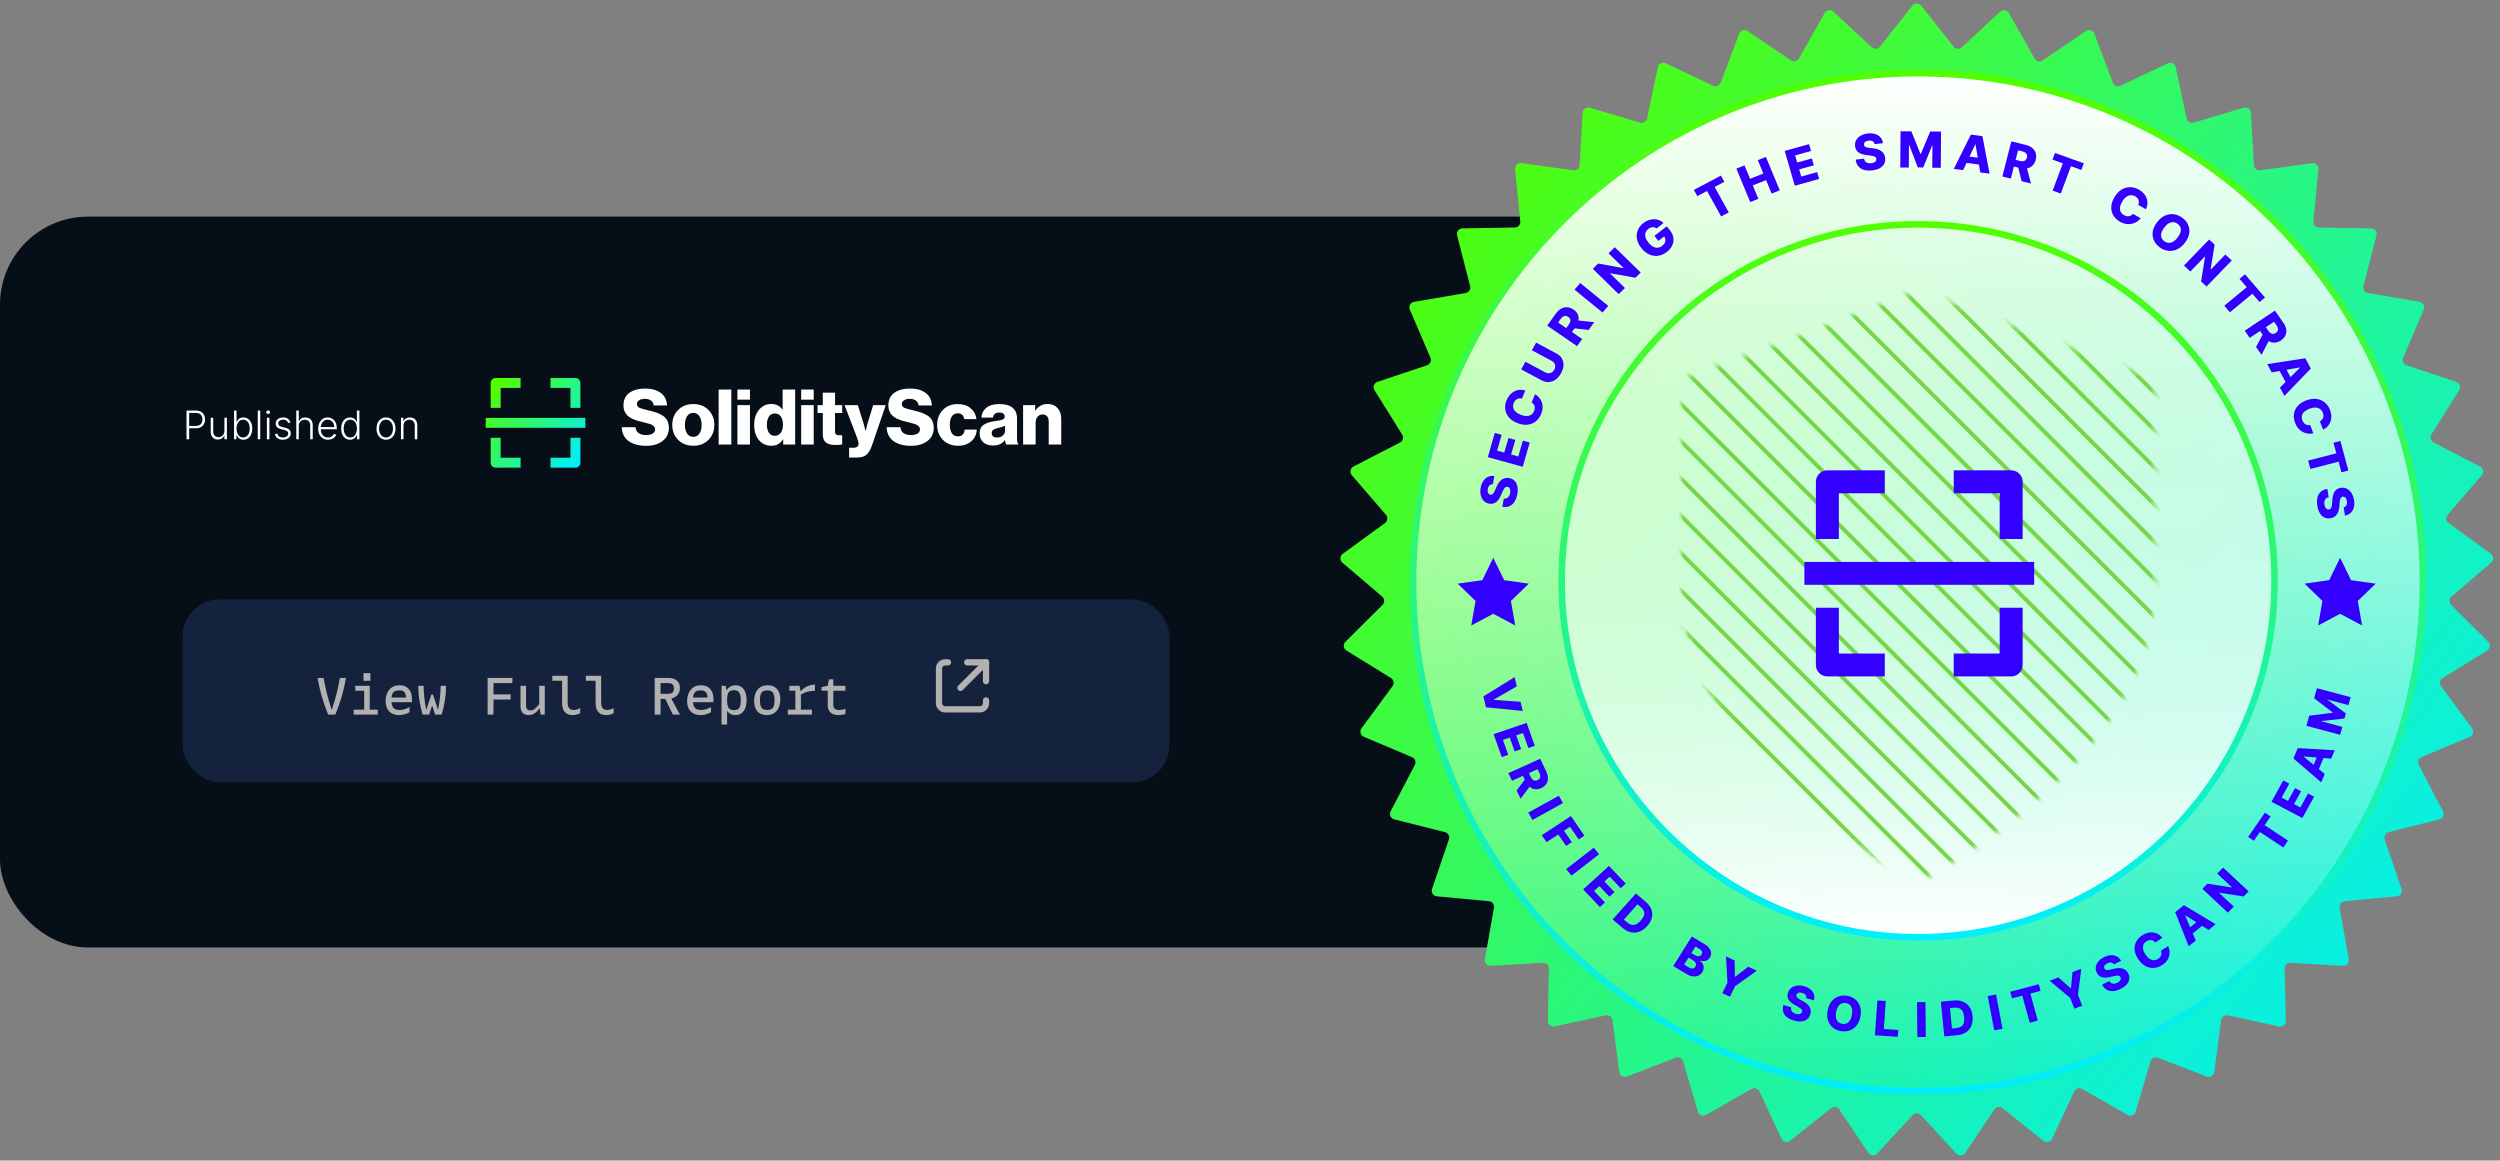 <svg width="461" height="214" viewBox="0 0 461 214" fill="none" xmlns="http://www.w3.org/2000/svg">
<rect x="0" y="0" width="461" height="214" fill="#808080" stroke="none"/>
<rect y="39.945" width="411.042" height="134.768" rx="16.227" fill="#060E18"/>
<rect x="33.692" y="110.539" width="181.937" height="33.692" rx="6.738" fill="#15223D"/>
<path d="M62.674 125.01H63.794C63.421 127.269 62.767 129.523 61.834 131.77H60.52C59.593 129.561 58.94 127.308 58.56 125.01H59.68C59.989 126.896 60.488 128.869 61.177 130.929C61.866 128.869 62.365 126.896 62.674 125.01ZM68.3 124.131V125.541H67.026V124.131H68.3ZM68.175 130.862H69.662V131.77H65.22V130.862H67.151V127.366H65.51V126.458H68.175V130.862ZM75.974 128.979C75.974 129.204 75.971 129.375 75.965 129.491H72.198C72.243 130.006 72.382 130.373 72.614 130.591C72.852 130.81 73.203 130.92 73.666 130.92C74.31 130.92 74.925 130.736 75.511 130.369V131.335C74.918 131.689 74.271 131.866 73.57 131.866C72.816 131.866 72.218 131.641 71.773 131.19C71.329 130.739 71.107 130.105 71.107 129.288C71.107 128.419 71.336 127.714 71.793 127.173C72.25 126.632 72.877 126.362 73.676 126.362C74.41 126.362 74.976 126.59 75.375 127.047C75.775 127.504 75.974 128.148 75.974 128.979ZM73.608 127.308C73.151 127.308 72.813 127.408 72.594 127.607C72.375 127.801 72.243 128.139 72.198 128.621H74.883C74.844 128.132 74.728 127.791 74.535 127.598C74.349 127.405 74.04 127.308 73.608 127.308ZM81.253 126.458H82.248C82.248 128.209 81.981 129.98 81.446 131.77H80.249L79.689 130.099L79.129 131.77H77.931C77.397 129.98 77.13 128.209 77.13 126.458H78.124C78.124 127.83 78.282 129.317 78.597 130.92L79.544 128.071H79.834L80.78 130.92C81.095 129.317 81.253 127.83 81.253 126.458ZM94.486 125.956H91V128.042H94.167V128.988H91V131.77H89.918V125.01H94.486V125.956ZM99.436 126.458H100.46V131.77H99.687L99.504 130.553C98.957 131.428 98.281 131.866 97.476 131.866C97.013 131.866 96.645 131.728 96.375 131.451C96.111 131.174 95.979 130.762 95.979 130.215V126.458H97.003V130.089C97.003 130.694 97.276 130.997 97.824 130.997C98.081 130.997 98.326 130.913 98.558 130.746C98.789 130.572 99.082 130.273 99.436 129.848V126.458ZM105.778 130.92C106.196 130.92 106.598 130.801 106.985 130.562V131.509C106.528 131.747 106.061 131.866 105.584 131.866C104.973 131.866 104.496 131.679 104.155 131.306C103.82 130.933 103.653 130.382 103.653 129.655V125.531H101.847V124.623H104.677V129.577C104.677 130.472 105.044 130.92 105.778 130.92ZM111.954 130.92C112.373 130.92 112.775 130.801 113.162 130.562V131.509C112.705 131.747 112.238 131.866 111.761 131.866C111.15 131.866 110.673 131.679 110.332 131.306C109.997 130.933 109.83 130.382 109.83 129.655V125.531H108.024V124.623H110.854V129.577C110.854 130.472 111.221 130.92 111.954 130.92ZM125.371 126.825C125.371 127.347 125.232 127.778 124.955 128.119C124.685 128.46 124.296 128.689 123.787 128.805L125.371 131.77H124.077L122.676 128.882H121.807V131.77H120.726V125.01H123.217C123.893 125.01 124.421 125.171 124.801 125.493C125.181 125.808 125.371 126.252 125.371 126.825ZM121.807 125.956V127.936H123.101C123.526 127.936 123.826 127.862 123.999 127.714C124.173 127.566 124.26 127.311 124.26 126.951C124.26 126.59 124.173 126.336 123.999 126.188C123.826 126.033 123.526 125.956 123.101 125.956H121.807ZM131.567 128.979C131.567 129.204 131.564 129.375 131.557 129.491H127.791C127.836 130.006 127.975 130.373 128.206 130.591C128.445 130.81 128.796 130.92 129.259 130.92C129.903 130.92 130.518 130.736 131.103 130.369V131.335C130.511 131.689 129.864 131.866 129.162 131.866C128.409 131.866 127.811 131.641 127.366 131.19C126.922 130.739 126.7 130.105 126.7 129.288C126.7 128.419 126.929 127.714 127.386 127.173C127.843 126.632 128.47 126.362 129.269 126.362C130.003 126.362 130.569 126.59 130.968 127.047C131.367 127.504 131.567 128.148 131.567 128.979ZM129.201 127.308C128.744 127.308 128.406 127.408 128.187 127.607C127.968 127.801 127.836 128.139 127.791 128.621H130.476C130.437 128.132 130.321 127.791 130.128 127.598C129.941 127.405 129.632 127.308 129.201 127.308ZM135.629 126.362C136.273 126.362 136.775 126.6 137.136 127.076C137.496 127.553 137.676 128.216 137.676 129.066C137.676 129.941 137.496 130.627 137.136 131.123C136.775 131.618 136.273 131.866 135.629 131.866C134.953 131.866 134.435 131.602 134.074 131.074V133.604H133.051V126.458H133.823L133.987 127.327C134.342 126.684 134.889 126.362 135.629 126.362ZM134.354 130.533C134.548 130.817 134.876 130.958 135.339 130.958C135.803 130.958 136.128 130.823 136.315 130.553C136.508 130.282 136.604 129.819 136.604 129.162C136.604 128.473 136.508 127.987 136.315 127.704C136.128 127.414 135.803 127.269 135.339 127.269C134.876 127.269 134.548 127.405 134.354 127.675C134.168 127.945 134.074 128.409 134.074 129.066C134.074 129.754 134.168 130.244 134.354 130.533ZM141.381 131.866C140.647 131.866 140.078 131.641 139.672 131.19C139.266 130.733 139.064 130.096 139.064 129.278C139.064 128.364 139.286 127.649 139.73 127.134C140.174 126.619 140.789 126.362 141.574 126.362C142.308 126.362 142.878 126.59 143.284 127.047C143.689 127.498 143.892 128.132 143.892 128.95C143.892 129.864 143.67 130.579 143.226 131.094C142.781 131.609 142.167 131.866 141.381 131.866ZM140.435 130.524C140.634 130.788 140.982 130.92 141.478 130.92C141.974 130.92 142.321 130.788 142.521 130.524C142.72 130.26 142.82 129.79 142.82 129.114C142.82 128.438 142.72 127.968 142.521 127.704C142.321 127.44 141.974 127.308 141.478 127.308C140.982 127.308 140.634 127.44 140.435 127.704C140.235 127.968 140.136 128.438 140.136 129.114C140.136 129.79 140.235 130.26 140.435 130.524ZM150.272 127.385C149.235 127.385 148.373 127.617 147.684 128.081V130.862H149.712V131.77H145.27V130.862H146.66V127.366H145.559V126.458H147.433L147.626 127.511C147.935 127.118 148.331 126.809 148.814 126.584C149.303 126.358 149.789 126.246 150.272 126.246V127.385ZM155.898 127.366H153.658V129.964C153.658 130.279 153.742 130.517 153.909 130.678C154.076 130.839 154.356 130.92 154.749 130.92C155.148 130.92 155.531 130.846 155.898 130.698V131.663C155.48 131.799 155.061 131.866 154.643 131.866C153.986 131.866 153.487 131.702 153.146 131.374C152.805 131.045 152.634 130.62 152.634 130.099V127.366H151.485V126.709L152.634 126.458L152.856 125.27H153.658V126.458H155.898V127.366Z" fill="#B1B1B1"/>
<path d="M181.825 129.152V129.648C181.825 129.955 181.703 130.249 181.487 130.466C181.27 130.683 180.975 130.805 180.669 130.805H174.306C173.999 130.805 173.705 130.683 173.488 130.466C173.271 130.249 173.149 129.955 173.149 129.648V123.286C173.149 122.979 173.271 122.685 173.488 122.468C173.705 122.251 173.999 122.129 174.306 122.129H174.802" stroke="#B1B1B1" stroke-width="1.157" stroke-linecap="round" stroke-linejoin="round"/>
<path d="M178.355 122.129H181.825V125.599" stroke="#B1B1B1" stroke-width="1.157" stroke-linecap="round" stroke-linejoin="round"/>
<path d="M177.11 126.845L181.825 122.129" stroke="#B1B1B1" stroke-width="1.157" stroke-linecap="round" stroke-linejoin="round"/>
<path d="M34.396 81.004V75.704H36.107C36.483 75.704 36.797 75.776 37.049 75.921C37.302 76.064 37.493 76.26 37.62 76.506C37.75 76.753 37.815 77.031 37.815 77.34C37.815 77.648 37.751 77.927 37.623 78.175C37.495 78.422 37.306 78.618 37.054 78.763C36.802 78.906 36.489 78.978 36.114 78.978H34.769V78.543H36.102C36.379 78.543 36.609 78.491 36.792 78.388C36.975 78.282 37.112 78.139 37.201 77.958C37.293 77.777 37.339 77.571 37.339 77.34C37.339 77.108 37.293 76.902 37.201 76.721C37.112 76.54 36.974 76.397 36.79 76.294C36.607 76.191 36.375 76.139 36.094 76.139H34.88V81.004H34.396ZM41.381 79.485V77.029H41.841V81.004H41.381V80.344H41.344C41.251 80.548 41.104 80.718 40.902 80.854C40.7 80.988 40.453 81.056 40.162 81.056C39.908 81.056 39.683 81.001 39.486 80.89C39.29 80.778 39.135 80.614 39.023 80.398C38.911 80.183 38.855 79.918 38.855 79.604V77.029H39.316V79.575C39.316 79.886 39.407 80.136 39.59 80.326C39.773 80.514 40.007 80.608 40.294 80.608C40.473 80.608 40.646 80.565 40.811 80.479C40.977 80.392 41.113 80.266 41.22 80.101C41.327 79.933 41.381 79.728 41.381 79.485ZM43.157 81.004V75.704H43.62V77.787H43.661C43.713 77.668 43.787 77.546 43.884 77.42C43.982 77.294 44.111 77.189 44.269 77.104C44.43 77.018 44.632 76.975 44.875 76.975C45.201 76.975 45.487 77.061 45.734 77.233C45.981 77.404 46.173 77.644 46.311 77.953C46.449 78.26 46.518 78.618 46.518 79.027C46.518 79.437 46.449 79.797 46.311 80.106C46.175 80.415 45.983 80.655 45.737 80.828C45.492 81.001 45.207 81.087 44.883 81.087C44.641 81.087 44.439 81.044 44.277 80.957C44.117 80.871 43.987 80.765 43.889 80.639C43.791 80.511 43.715 80.387 43.661 80.266H43.604V81.004H43.157ZM43.612 79.019C43.612 79.34 43.66 79.625 43.755 79.873C43.851 80.12 43.989 80.314 44.169 80.455C44.35 80.595 44.569 80.665 44.826 80.665C45.09 80.665 45.313 80.592 45.496 80.448C45.679 80.301 45.818 80.103 45.913 79.855C46.008 79.606 46.055 79.328 46.055 79.019C46.055 78.714 46.008 78.439 45.913 78.194C45.82 77.948 45.682 77.754 45.499 77.611C45.316 77.466 45.092 77.394 44.826 77.394C44.567 77.394 44.347 77.464 44.166 77.603C43.986 77.742 43.849 77.933 43.755 78.178C43.66 78.421 43.612 78.702 43.612 79.019ZM47.991 75.704V81.004H47.53V75.704H47.991ZM49.215 81.004V77.029H49.678V81.004H49.215ZM49.45 76.346C49.355 76.346 49.274 76.314 49.207 76.25C49.14 76.184 49.106 76.106 49.106 76.014C49.106 75.923 49.14 75.845 49.207 75.782C49.274 75.716 49.355 75.683 49.45 75.683C49.545 75.683 49.626 75.716 49.694 75.782C49.761 75.845 49.795 75.923 49.795 76.014C49.795 76.106 49.761 76.184 49.694 76.25C49.626 76.314 49.545 76.346 49.45 76.346ZM53.567 77.901L53.145 78.02C53.104 77.901 53.045 77.793 52.969 77.697C52.893 77.6 52.794 77.523 52.672 77.466C52.551 77.409 52.401 77.381 52.221 77.381C51.952 77.381 51.731 77.445 51.559 77.572C51.386 77.7 51.3 77.865 51.3 78.067C51.3 78.237 51.359 78.376 51.476 78.483C51.595 78.589 51.778 78.672 52.025 78.734L52.625 78.882C52.958 78.963 53.207 79.091 53.373 79.267C53.54 79.443 53.624 79.664 53.624 79.93C53.624 80.154 53.562 80.353 53.438 80.528C53.313 80.702 53.14 80.839 52.917 80.939C52.697 81.037 52.441 81.087 52.149 81.087C51.761 81.087 51.441 81 51.189 80.825C50.937 80.649 50.776 80.396 50.705 80.064L51.147 79.956C51.204 80.192 51.316 80.371 51.481 80.492C51.649 80.612 51.868 80.673 52.141 80.673C52.447 80.673 52.691 80.605 52.873 80.468C53.056 80.33 53.148 80.158 53.148 79.951C53.148 79.79 53.094 79.656 52.987 79.547C52.88 79.436 52.718 79.355 52.501 79.304L51.851 79.148C51.506 79.066 51.251 78.934 51.085 78.755C50.92 78.576 50.837 78.353 50.837 78.087C50.837 77.868 50.896 77.676 51.015 77.51C51.134 77.343 51.298 77.212 51.507 77.117C51.716 77.022 51.954 76.975 52.221 76.975C52.585 76.975 52.876 77.057 53.093 77.223C53.313 77.387 53.47 77.613 53.567 77.901ZM55.093 78.519V81.004H54.633V75.704H55.093V77.653H55.135C55.228 77.447 55.372 77.283 55.567 77.161C55.764 77.038 56.012 76.977 56.312 76.977C56.581 76.977 56.818 77.032 57.021 77.143C57.225 77.253 57.383 77.416 57.497 77.632C57.611 77.848 57.668 78.113 57.668 78.429V81.004H57.205V78.457C57.205 78.13 57.114 77.872 56.931 77.684C56.749 77.494 56.505 77.399 56.196 77.399C55.983 77.399 55.795 77.444 55.629 77.534C55.463 77.623 55.332 77.753 55.236 77.922C55.141 78.089 55.093 78.288 55.093 78.519ZM60.488 81.087C60.117 81.087 59.797 81.001 59.526 80.828C59.255 80.654 59.045 80.413 58.897 80.106C58.75 79.797 58.677 79.442 58.677 79.04C58.677 78.639 58.75 78.284 58.897 77.974C59.045 77.661 59.25 77.417 59.51 77.241C59.772 77.063 60.075 76.975 60.419 76.975C60.634 76.975 60.842 77.014 61.042 77.094C61.242 77.171 61.422 77.291 61.58 77.453C61.741 77.614 61.868 77.817 61.961 78.061C62.054 78.305 62.101 78.593 62.101 78.926V79.154H58.995V78.747H61.63C61.63 78.492 61.578 78.263 61.474 78.059C61.373 77.854 61.23 77.691 61.047 77.572C60.866 77.453 60.657 77.394 60.419 77.394C60.167 77.394 59.945 77.461 59.753 77.596C59.562 77.73 59.412 77.908 59.303 78.129C59.196 78.35 59.142 78.591 59.14 78.853V79.097C59.14 79.412 59.194 79.688 59.303 79.925C59.413 80.159 59.57 80.341 59.772 80.471C59.973 80.6 60.212 80.665 60.488 80.665C60.676 80.665 60.841 80.636 60.983 80.577C61.126 80.518 61.246 80.44 61.342 80.341C61.441 80.241 61.515 80.132 61.565 80.013L62.002 80.155C61.942 80.322 61.843 80.477 61.705 80.618C61.568 80.76 61.398 80.874 61.192 80.96C60.989 81.044 60.754 81.087 60.488 81.087ZM64.547 81.087C64.221 81.087 63.935 81.001 63.69 80.828C63.445 80.655 63.254 80.415 63.116 80.106C62.979 79.797 62.911 79.437 62.911 79.027C62.911 78.618 62.979 78.26 63.116 77.953C63.254 77.644 63.446 77.404 63.693 77.233C63.94 77.061 64.227 76.975 64.555 76.975C64.796 76.975 64.997 77.018 65.157 77.104C65.318 77.189 65.447 77.294 65.543 77.42C65.64 77.546 65.715 77.668 65.768 77.787H65.81V75.704H66.273V81.004H65.823V80.266H65.768C65.715 80.387 65.639 80.511 65.54 80.639C65.442 80.765 65.312 80.871 65.15 80.957C64.989 81.044 64.788 81.087 64.547 81.087ZM64.601 80.665C64.858 80.665 65.077 80.595 65.258 80.455C65.44 80.314 65.578 80.12 65.672 79.873C65.769 79.625 65.817 79.34 65.817 79.019C65.817 78.702 65.77 78.421 65.675 78.178C65.58 77.933 65.442 77.742 65.261 77.603C65.08 77.464 64.86 77.394 64.601 77.394C64.335 77.394 64.111 77.466 63.928 77.611C63.747 77.754 63.609 77.948 63.514 78.194C63.421 78.439 63.374 78.714 63.374 79.019C63.374 79.328 63.422 79.606 63.517 79.855C63.612 80.103 63.75 80.301 63.931 80.448C64.114 80.592 64.337 80.665 64.601 80.665ZM71.18 81.087C70.836 81.087 70.532 81 70.269 80.825C70.006 80.651 69.801 80.41 69.653 80.103C69.504 79.794 69.43 79.438 69.43 79.034C69.43 78.627 69.504 78.269 69.653 77.961C69.801 77.65 70.006 77.409 70.269 77.236C70.532 77.062 70.836 76.975 71.18 76.975C71.523 76.975 71.826 77.062 72.088 77.236C72.35 77.41 72.555 77.652 72.704 77.961C72.854 78.269 72.929 78.627 72.929 79.034C72.929 79.438 72.855 79.794 72.706 80.103C72.558 80.41 72.352 80.651 72.088 80.825C71.826 81 71.523 81.087 71.18 81.087ZM71.18 80.665C71.456 80.665 71.689 80.591 71.881 80.442C72.072 80.294 72.217 80.096 72.316 79.85C72.416 79.603 72.466 79.331 72.466 79.034C72.466 78.738 72.416 78.465 72.316 78.217C72.217 77.968 72.072 77.769 71.881 77.619C71.689 77.469 71.456 77.394 71.18 77.394C70.905 77.394 70.671 77.469 70.478 77.619C70.287 77.769 70.141 77.968 70.041 78.217C69.942 78.465 69.893 78.738 69.893 79.034C69.893 79.331 69.942 79.603 70.041 79.85C70.141 80.096 70.287 80.294 70.478 80.442C70.67 80.591 70.903 80.665 71.18 80.665ZM74.401 78.519V81.004H73.94V77.029H74.388V77.653H74.429C74.522 77.449 74.667 77.286 74.864 77.163C75.062 77.039 75.307 76.977 75.599 76.977C75.866 76.977 76.101 77.033 76.303 77.145C76.506 77.256 76.664 77.419 76.776 77.635C76.89 77.85 76.947 78.115 76.947 78.429V81.004H76.487V78.457C76.487 78.131 76.395 77.873 76.212 77.684C76.031 77.494 75.788 77.399 75.483 77.399C75.274 77.399 75.088 77.444 74.926 77.534C74.764 77.623 74.635 77.753 74.54 77.922C74.447 78.089 74.401 78.288 74.401 78.519Z" fill="white"/>
<path d="M90.482 70.618V75.214H92.32V71.537H95.997V69.699H91.401C91.157 69.699 90.924 69.796 90.751 69.968C90.579 70.141 90.482 70.375 90.482 70.618V70.618ZM107.026 75.214V70.618C107.026 70.375 106.93 70.141 106.757 69.968C106.585 69.796 106.351 69.699 106.107 69.699H101.512V71.537H105.188V75.214H107.026ZM105.188 84.406H101.512V86.244H106.107C106.351 86.244 106.585 86.147 106.757 85.975C106.93 85.802 107.026 85.568 107.026 85.325V80.729H105.188V84.406ZM95.997 86.244V84.406H92.32V80.729H90.482V85.325C90.482 85.568 90.579 85.802 90.751 85.975C90.924 86.147 91.157 86.244 91.401 86.244H95.997ZM89.563 77.052H107.946V78.891H89.563V77.052Z" fill="url(#paint0_linear_1944_196)"/>
<path d="M119.182 82.21C117.811 82.21 116.719 81.917 115.906 81.331C115.102 80.735 114.686 79.884 114.658 78.778H117.182C117.286 79.742 117.948 80.225 119.167 80.225C119.621 80.225 120.004 80.139 120.316 79.969C120.637 79.79 120.798 79.52 120.798 79.161C120.798 78.915 120.699 78.712 120.5 78.551C120.302 78.381 120.099 78.263 119.891 78.197C119.692 78.13 119.309 78.026 118.742 77.885C118.714 77.875 118.695 77.87 118.685 77.87C118.676 77.861 118.662 77.856 118.643 77.856C118.624 77.847 118.605 77.842 118.586 77.842C118.151 77.738 117.792 77.648 117.508 77.573C117.234 77.487 116.917 77.365 116.558 77.204C116.208 77.034 115.929 76.849 115.721 76.651C115.513 76.452 115.334 76.192 115.182 75.871C115.041 75.54 114.97 75.171 114.97 74.765C114.97 73.725 115.338 72.945 116.076 72.425C116.823 71.905 117.797 71.645 118.997 71.645C120.151 71.645 121.091 71.91 121.819 72.439C122.557 72.969 122.949 73.744 122.996 74.765H120.543C120.496 74.377 120.33 74.079 120.047 73.871C119.763 73.654 119.385 73.545 118.912 73.545C118.477 73.545 118.123 73.635 117.849 73.815C117.584 73.985 117.451 74.212 117.451 74.495C117.451 74.817 117.612 75.053 117.934 75.204C118.255 75.346 118.86 75.516 119.749 75.715C120.307 75.847 120.765 75.98 121.124 76.112C121.484 76.235 121.848 76.415 122.216 76.651C122.594 76.887 122.873 77.195 123.053 77.573C123.242 77.941 123.337 78.386 123.337 78.906C123.337 79.936 122.944 80.745 122.16 81.331C121.384 81.917 120.392 82.21 119.182 82.21ZM126.701 79.955C126.966 80.352 127.344 80.551 127.836 80.551C128.327 80.551 128.706 80.352 128.97 79.955C129.244 79.558 129.382 79.024 129.382 78.353C129.382 77.681 129.244 77.147 128.97 76.75C128.706 76.344 128.327 76.14 127.836 76.14C127.344 76.14 126.966 76.339 126.701 76.736C126.437 77.133 126.304 77.672 126.304 78.353C126.304 79.024 126.437 79.558 126.701 79.955ZM130.644 81.104C129.935 81.832 129.003 82.196 127.85 82.196C126.697 82.196 125.761 81.832 125.042 81.104C124.324 80.376 123.964 79.459 123.964 78.353C123.964 77.246 124.324 76.329 125.042 75.602C125.761 74.874 126.697 74.51 127.85 74.51C129.003 74.51 129.935 74.874 130.644 75.602C131.362 76.329 131.721 77.246 131.721 78.353C131.721 79.459 131.362 80.376 130.644 81.104ZM132.517 81.969V71.829H134.857V81.969H132.517ZM135.979 81.969V74.708H138.29V81.969H135.979ZM135.979 73.701V71.829H138.29V73.701H135.979ZM142.25 82.196C141.304 82.196 140.539 81.851 139.953 81.16C139.366 80.47 139.073 79.53 139.073 78.338C139.073 77.204 139.366 76.282 139.953 75.573C140.548 74.855 141.314 74.495 142.25 74.495C143.12 74.495 143.796 74.84 144.278 75.531H144.32V71.829H146.632V81.969H144.42V80.99H144.391C143.918 81.794 143.205 82.196 142.25 82.196ZM142.845 80.366C143.318 80.366 143.692 80.182 143.966 79.813C144.24 79.435 144.377 78.944 144.377 78.338C144.377 77.705 144.249 77.199 143.994 76.821C143.739 76.433 143.365 76.24 142.874 76.24C142.42 76.24 142.061 76.429 141.796 76.807C141.541 77.185 141.413 77.686 141.413 78.31C141.413 78.944 141.541 79.445 141.796 79.813C142.051 80.182 142.401 80.366 142.845 80.366ZM147.736 81.969V74.708H150.048V81.969H147.736ZM147.736 73.701V71.829H150.048V73.701H147.736ZM154.036 82.054C153.298 82.054 152.726 81.907 152.32 81.614C151.923 81.312 151.724 80.792 151.724 80.054V76.154H150.76V74.708H151.724V72.411H153.979V74.708H155.298V76.154H153.979V79.558C153.979 79.823 154.045 80.007 154.178 80.111C154.319 80.215 154.523 80.267 154.787 80.267C154.863 80.267 154.962 80.267 155.085 80.267C155.208 80.258 155.279 80.253 155.298 80.253V81.94C155.033 82.016 154.612 82.054 154.036 82.054ZM156.577 84.365V82.564H157.372C158.005 82.564 158.322 82.309 158.322 81.799C158.322 81.553 158.175 81.052 157.882 80.295L155.741 74.708H158.18L159.158 77.799L159.612 79.473H159.641C159.773 78.83 159.915 78.272 160.066 77.799L161.016 74.708H163.328L160.818 82.068C160.524 82.919 160.175 83.514 159.768 83.855C159.371 84.195 158.809 84.365 158.081 84.365H156.577ZM168.026 82.21C166.655 82.21 165.563 81.917 164.75 81.331C163.946 80.735 163.53 79.884 163.502 78.778H166.026C166.13 79.742 166.792 80.225 168.012 80.225C168.465 80.225 168.848 80.139 169.16 79.969C169.482 79.79 169.642 79.52 169.642 79.161C169.642 78.915 169.543 78.712 169.345 78.551C169.146 78.381 168.943 78.263 168.735 78.197C168.536 78.13 168.153 78.026 167.586 77.885C167.558 77.875 167.539 77.87 167.529 77.87C167.52 77.861 167.506 77.856 167.487 77.856C167.468 77.847 167.449 77.842 167.43 77.842C166.995 77.738 166.636 77.648 166.352 77.573C166.078 77.487 165.761 77.365 165.402 77.204C165.052 77.034 164.774 76.849 164.566 76.651C164.358 76.452 164.178 76.192 164.027 75.871C163.885 75.54 163.814 75.171 163.814 74.765C163.814 73.725 164.183 72.945 164.92 72.425C165.667 71.905 166.641 71.645 167.841 71.645C168.995 71.645 169.935 71.91 170.663 72.439C171.401 72.969 171.793 73.744 171.84 74.765H169.387C169.34 74.377 169.174 74.079 168.891 73.871C168.607 73.654 168.229 73.545 167.756 73.545C167.321 73.545 166.967 73.635 166.693 73.815C166.428 73.985 166.296 74.212 166.296 74.495C166.296 74.817 166.456 75.053 166.778 75.204C167.099 75.346 167.704 75.516 168.593 75.715C169.151 75.847 169.609 75.98 169.969 76.112C170.328 76.235 170.692 76.415 171.06 76.651C171.439 76.887 171.718 77.195 171.897 77.573C172.086 77.941 172.181 78.386 172.181 78.906C172.181 79.936 171.788 80.745 171.004 81.331C170.228 81.917 169.236 82.21 168.026 82.21ZM176.666 82.196C175.512 82.196 174.581 81.832 173.872 81.104C173.163 80.376 172.809 79.459 172.809 78.353C172.809 77.246 173.158 76.329 173.858 75.602C174.558 74.874 175.475 74.51 176.609 74.51C177.573 74.51 178.363 74.765 178.977 75.275C179.592 75.786 179.951 76.457 180.055 77.289H177.829C177.668 76.57 177.271 76.211 176.637 76.211C176.146 76.211 175.772 76.4 175.517 76.778C175.271 77.157 175.148 77.681 175.148 78.353C175.148 79.014 175.276 79.534 175.531 79.912C175.787 80.281 176.155 80.466 176.637 80.466C177.375 80.466 177.796 80.05 177.9 79.218H180.112C180.083 80.078 179.753 80.792 179.119 81.359C178.495 81.917 177.677 82.196 176.666 82.196ZM183.128 82.153C182.381 82.153 181.781 81.959 181.327 81.572C180.873 81.184 180.647 80.641 180.647 79.941C180.647 79.204 180.892 78.669 181.384 78.338C181.876 77.998 182.556 77.771 183.426 77.658C184.135 77.573 184.617 77.478 184.873 77.374C185.137 77.261 185.27 77.086 185.27 76.849C185.27 76.329 184.939 76.069 184.277 76.069C183.568 76.069 183.176 76.381 183.1 77.005H180.973C181.001 76.287 181.294 75.691 181.852 75.219C182.419 74.746 183.223 74.51 184.263 74.51C185.303 74.51 186.087 74.708 186.617 75.105C187.231 75.549 187.539 76.24 187.539 77.176V80.834C187.539 81.411 187.624 81.756 187.794 81.87V81.969H185.553C185.459 81.836 185.378 81.567 185.312 81.16H185.284C184.821 81.822 184.102 82.153 183.128 82.153ZM183.866 80.678C184.301 80.678 184.65 80.56 184.915 80.324C185.189 80.078 185.326 79.761 185.326 79.374V78.509C185.099 78.622 184.702 78.75 184.135 78.891C183.672 78.996 183.346 79.118 183.157 79.26C182.968 79.402 182.873 79.605 182.873 79.87C182.873 80.409 183.204 80.678 183.866 80.678ZM188.659 81.969V74.708H190.886V75.701H190.928C191.486 74.897 192.233 74.495 193.169 74.495C193.953 74.495 194.568 74.751 195.012 75.261C195.466 75.762 195.693 76.424 195.693 77.246V81.969H193.381V77.714C193.381 77.317 193.282 77.005 193.084 76.778C192.894 76.542 192.616 76.424 192.247 76.424C191.869 76.424 191.561 76.566 191.325 76.849C191.089 77.133 190.971 77.502 190.971 77.956V81.969H188.659Z" fill="white"/>
<path d="M352.646 1.029C353.06 0.504 353.855 0.504 354.269 1.029L360.249 8.608C360.624 9.083 361.323 9.136 361.765 8.725L368.832 2.147C369.321 1.691 370.107 1.813 370.436 2.395L375.189 10.798C375.487 11.324 376.17 11.484 376.67 11.145L384.658 5.723C385.211 5.347 385.969 5.587 386.205 6.212L389.62 15.243C389.833 15.808 390.484 16.07 391.03 15.811L399.752 11.672C400.356 11.386 401.069 11.739 401.207 12.392L403.202 21.838C403.327 22.429 403.93 22.788 404.509 22.615L413.761 19.856C414.402 19.665 415.052 20.123 415.089 20.79L415.619 30.43C415.653 31.033 416.194 31.479 416.792 31.397L426.357 30.083C427.019 29.992 427.592 30.543 427.526 31.208L426.579 40.816C426.52 41.417 426.987 41.941 427.591 41.951L437.244 42.112C437.912 42.123 438.394 42.756 438.228 43.403L435.825 52.754C435.675 53.339 436.056 53.928 436.652 54.03L446.167 55.662C446.826 55.775 447.206 56.474 446.943 57.089L443.141 65.963C442.903 66.518 443.19 67.158 443.763 67.35L452.917 70.416C453.551 70.628 453.82 71.377 453.466 71.944L448.354 80.134C448.034 80.646 448.22 81.323 448.757 81.6L457.336 86.027C457.93 86.334 458.081 87.115 457.645 87.621L451.343 94.934C450.948 95.392 451.029 96.089 451.517 96.445L459.32 102.13C459.86 102.523 459.891 103.318 459.382 103.752L452.037 110.018C451.578 110.41 451.551 111.111 451.979 111.537L458.823 118.347C459.297 118.818 459.205 119.608 458.637 119.959L450.421 125.031C449.907 125.348 449.774 126.037 450.132 126.523L455.856 134.298C456.252 134.836 456.041 135.603 455.426 135.863L446.533 139.621C445.976 139.856 445.739 140.516 446.019 141.052L450.489 149.609C450.798 150.201 450.473 150.927 449.825 151.09L440.462 153.446C439.876 153.594 439.541 154.21 439.736 154.782L442.848 163.921C443.063 164.554 442.631 165.222 441.965 165.284L432.353 166.183C431.751 166.239 431.326 166.797 431.431 167.392L433.111 176.899C433.227 177.558 432.698 178.151 432.031 178.111L422.394 177.533C421.791 177.497 421.285 177.983 421.298 178.587L421.507 188.239C421.522 188.907 420.908 189.413 420.255 189.272L410.819 187.229C410.229 187.101 409.655 187.505 409.576 188.104L408.309 197.675C408.221 198.337 407.537 198.744 406.913 198.504L397.9 195.045C397.336 194.829 396.707 195.14 396.537 195.72L393.824 204.985C393.637 205.627 392.899 205.924 392.319 205.592L383.939 200.797C383.415 200.497 382.746 200.709 382.49 201.256L378.394 209.999C378.11 210.604 377.336 210.785 376.813 210.369L369.264 204.351C368.791 203.974 368.098 204.082 367.761 204.583L362.379 212.598C362.006 213.153 361.213 213.214 360.761 212.722L354.218 205.623C353.809 205.179 353.107 205.179 352.698 205.623L346.155 212.722C345.702 213.214 344.909 213.153 344.536 212.598L339.154 204.583C338.818 204.082 338.124 203.974 337.652 204.351L330.102 210.369C329.58 210.785 328.805 210.604 328.522 209.999L324.426 201.256C324.17 200.709 323.501 200.497 322.976 200.797L314.597 205.592C314.017 205.924 313.279 205.627 313.091 204.985L310.378 195.72C310.208 195.14 309.58 194.829 309.016 195.045L300.002 198.504C299.378 198.744 298.695 198.337 298.607 197.675L297.34 188.104C297.261 187.505 296.687 187.101 296.096 187.229L286.661 189.272C286.007 189.413 285.394 188.907 285.408 188.239L285.617 178.587C285.63 177.983 285.125 177.497 284.522 177.533L274.885 178.111C274.218 178.151 273.688 177.558 273.805 176.899L275.485 167.392C275.59 166.797 275.164 166.239 274.563 166.183L264.95 165.284C264.285 165.222 263.853 164.554 264.068 163.921L267.179 154.782C267.374 154.21 267.039 153.594 266.453 153.446L257.091 151.09C256.443 150.927 256.117 150.201 256.427 149.609L260.897 141.052C261.176 140.516 260.939 139.856 260.383 139.621L251.49 135.863C250.874 135.603 250.663 134.836 251.06 134.298L256.784 126.523C257.142 126.037 257.008 125.348 256.494 125.031L248.279 119.959C247.71 119.608 247.619 118.818 248.093 118.347L254.936 111.537C255.365 111.111 255.338 110.41 254.878 110.018L247.533 103.752C247.025 103.318 247.055 102.523 247.595 102.13L255.398 96.445C255.887 96.089 255.967 95.392 255.573 94.934L249.27 87.621C248.834 87.115 248.986 86.334 249.579 86.027L258.159 81.6C258.696 81.323 258.882 80.646 258.562 80.134L253.45 71.944C253.096 71.377 253.365 70.628 253.998 70.416L263.153 67.35C263.726 67.158 264.013 66.518 263.775 65.963L259.973 57.089C259.71 56.474 260.09 55.775 260.748 55.662L270.264 54.03C270.859 53.928 271.241 53.339 271.09 52.754L268.688 43.403C268.521 42.756 269.003 42.123 269.672 42.112L279.325 41.951C279.929 41.941 280.396 41.417 280.336 40.816L279.389 31.208C279.323 30.543 279.897 29.992 280.559 30.083L290.123 31.397C290.722 31.479 291.263 31.033 291.296 30.43L291.827 20.79C291.863 20.123 292.514 19.665 293.154 19.856L302.406 22.615C302.985 22.788 303.588 22.429 303.713 21.838L305.709 12.392C305.847 11.739 306.56 11.386 307.164 11.672L315.886 15.811C316.432 16.07 317.082 15.808 317.296 15.243L320.71 6.212C320.947 5.587 321.705 5.347 322.258 5.723L330.246 11.145C330.746 11.484 331.429 11.324 331.726 10.798L336.479 2.395C336.808 1.813 337.594 1.691 338.083 2.147L345.15 8.725C345.593 9.136 346.292 9.083 346.666 8.608L352.646 1.029Z" fill="url(#paint1_linear_1944_196)"/>
<path d="M446.8 107.351C446.8 159.194 405.106 201.212 353.683 201.212C302.261 201.212 260.567 159.194 260.567 107.351C260.567 55.509 302.261 13.491 353.683 13.491C405.106 13.491 446.8 55.509 446.8 107.351Z" fill="url(#paint2_linear_1944_196)" stroke="url(#paint3_linear_1944_196)" stroke-width="1.216"/>
<path d="M279.705 126.555L275.446 129.01L275.459 129.062L280.388 129.406L280.794 131.099L274.015 130.428L273.533 128.414L279.299 124.862L279.705 126.555Z" fill="#3300FF"/>
<path d="M275.422 135.379L281.514 133.302L283.019 137.529L281.824 137.937L280.84 135.175L279.591 135.601L280.498 138.147L279.299 138.555L278.392 136.009L277.14 136.436L278.124 139.198L276.928 139.606L275.422 135.379Z" fill="#3300FF"/>
<path d="M278.15 142.571L284.011 139.913L285.15 142.315C285.356 142.751 285.455 143.163 285.447 143.55C285.441 143.939 285.332 144.287 285.12 144.592C284.91 144.897 284.604 145.14 284.204 145.322C283.797 145.506 283.41 145.575 283.042 145.527C282.677 145.479 282.343 145.327 282.04 145.071C281.74 144.814 281.485 144.464 281.275 144.021L280.555 142.502L281.671 141.996L282.267 143.254C282.368 143.466 282.479 143.63 282.602 143.747C282.727 143.865 282.865 143.935 283.014 143.957C283.166 143.978 283.332 143.947 283.513 143.865C283.694 143.783 283.827 143.678 283.91 143.55C283.995 143.422 284.033 143.273 284.024 143.102C284.017 142.93 283.964 142.74 283.864 142.529L283.536 141.837L278.816 143.976L278.15 142.571ZM282.381 144.63L280.388 147.293L279.662 145.76L281.667 143.125L282.381 144.63Z" fill="#3300FF"/>
<path d="M288.219 148.08L282.588 151.196L281.809 149.849L287.44 146.733L288.219 148.08Z" fill="#3300FF"/>
<path d="M284.299 154.019L289.673 150.48L292.166 154.097L291.111 154.792L289.501 152.455L288.399 153.181L289.85 155.288L288.792 155.984L287.341 153.878L285.181 155.3L284.299 154.019Z" fill="#3300FF"/>
<path d="M294.874 157.521L289.789 161.465L288.808 160.257L293.894 156.313L294.874 157.521Z" fill="#3300FF"/>
<path d="M291.931 164.004L296.696 159.678L299.787 162.931L298.851 163.781L296.832 161.655L295.855 162.542L297.716 164.501L296.779 165.353L294.917 163.394L293.938 164.283L295.957 166.408L295.022 167.257L291.931 164.004Z" fill="#3300FF"/>
<path d="M299.186 171.096L297.376 169.553L301.662 164.752L303.47 166.294C303.969 166.719 304.312 167.182 304.501 167.681C304.693 168.181 304.726 168.694 304.601 169.22C304.478 169.745 304.193 170.257 303.748 170.756C303.302 171.256 302.82 171.602 302.303 171.794C301.788 171.987 301.263 172.026 300.73 171.91C300.198 171.792 299.683 171.521 299.186 171.096ZM299.442 169.573L300.023 170.069C300.298 170.302 300.57 170.455 300.841 170.526C301.114 170.597 301.392 170.571 301.673 170.447C301.957 170.324 302.254 170.089 302.562 169.744C302.871 169.399 303.067 169.082 303.151 168.793C303.236 168.502 303.223 168.229 303.111 167.974C303.002 167.719 302.807 167.471 302.527 167.232L301.962 166.751L299.442 169.573Z" fill="#3300FF"/>
<path d="M308.552 178.144L311.972 172.692L314.274 174.071C314.687 174.318 314.997 174.583 315.203 174.865C315.411 175.149 315.52 175.436 315.53 175.728C315.542 176.02 315.462 176.303 315.291 176.577C315.161 176.784 315 176.943 314.81 177.054C314.62 177.163 314.415 177.224 314.194 177.238C313.972 177.252 313.747 177.219 313.517 177.14L313.483 177.194C313.7 177.338 313.868 177.52 313.989 177.742C314.111 177.964 314.17 178.206 314.163 178.469C314.158 178.729 314.073 178.991 313.908 179.253C313.725 179.546 313.485 179.763 313.189 179.903C312.895 180.042 312.563 180.092 312.194 180.054C311.825 180.014 311.437 179.872 311.029 179.628L308.552 178.144ZM310.552 177.881L311.377 178.375C311.667 178.548 311.914 178.622 312.118 178.595C312.325 178.57 312.488 178.46 312.61 178.267C312.698 178.127 312.74 177.986 312.737 177.845C312.735 177.702 312.69 177.567 312.603 177.439C312.516 177.309 312.387 177.193 312.217 177.09L311.367 176.582L310.552 177.881ZM311.9 175.733L312.639 176.175C312.784 176.262 312.929 176.316 313.072 176.336C313.215 176.356 313.347 176.339 313.467 176.286C313.588 176.234 313.689 176.145 313.769 176.017C313.884 175.834 313.908 175.651 313.843 175.468C313.777 175.285 313.633 175.126 313.41 174.993L312.65 174.537L311.9 175.733Z" fill="#3300FF"/>
<path d="M318.284 176.367L319.859 177.101L319.911 180.095L319.962 180.119L322.377 178.274L323.952 179.008L319.938 181.866L318.995 183.797L317.594 183.144L318.537 181.213L318.284 176.367Z" fill="#3300FF"/>
<path d="M333.056 184.059C333.101 183.833 333.062 183.636 332.939 183.468C332.819 183.299 332.612 183.174 332.32 183.092C332.126 183.037 331.957 183.017 331.813 183.031C331.669 183.045 331.552 183.087 331.462 183.157C331.372 183.225 331.309 183.316 331.274 183.428C331.242 183.519 331.237 183.605 331.256 183.687C331.278 183.769 331.32 183.849 331.383 183.925C331.448 184 331.531 184.073 331.632 184.145C331.733 184.217 331.85 184.288 331.982 184.358L332.479 184.628C332.766 184.781 333.01 184.945 333.212 185.121C333.415 185.298 333.574 185.485 333.688 185.683C333.804 185.881 333.874 186.091 333.898 186.313C333.922 186.535 333.899 186.77 333.828 187.018C333.711 187.407 333.514 187.714 333.236 187.938C332.958 188.163 332.613 188.298 332.202 188.343C331.793 188.389 331.331 188.34 330.814 188.194C330.296 188.049 329.867 187.844 329.528 187.581C329.188 187.318 328.958 186.999 328.837 186.623C328.716 186.248 328.724 185.818 328.86 185.334L330.294 185.737C330.248 185.94 330.252 186.12 330.308 186.28C330.364 186.439 330.464 186.576 330.609 186.691C330.757 186.806 330.94 186.895 331.16 186.957C331.362 187.013 331.541 187.034 331.698 187.02C331.857 187.006 331.99 186.961 332.095 186.886C332.2 186.812 332.272 186.712 332.31 186.588C332.343 186.471 332.336 186.361 332.29 186.259C332.244 186.155 332.156 186.052 332.027 185.95C331.9 185.847 331.731 185.738 331.521 185.622L330.918 185.289C330.418 185.016 330.053 184.699 329.826 184.339C329.598 183.977 329.555 183.562 329.695 183.095C329.805 182.712 330.007 182.407 330.299 182.178C330.592 181.949 330.945 181.805 331.36 181.748C331.774 181.69 332.216 181.728 332.686 181.86C333.166 181.995 333.559 182.193 333.864 182.455C334.171 182.716 334.38 183.019 334.489 183.365C334.599 183.712 334.599 184.077 334.49 184.462L333.056 184.059Z" fill="#3300FF"/>
<path d="M343.071 187.397C342.946 188.094 342.706 188.663 342.351 189.101C341.996 189.54 341.567 189.847 341.063 190.02C340.562 190.194 340.027 190.233 339.459 190.136C338.889 190.04 338.399 189.825 337.988 189.494C337.577 189.163 337.28 188.733 337.098 188.205C336.918 187.675 336.89 187.062 337.014 186.367C337.139 185.67 337.378 185.102 337.731 184.663C338.086 184.224 338.514 183.917 339.015 183.743C339.517 183.569 340.053 183.531 340.623 183.628C341.191 183.724 341.68 183.937 342.092 184.267C342.505 184.596 342.803 185.026 342.985 185.556C343.167 186.087 343.195 186.7 343.071 187.397ZM341.503 187.131C341.577 186.718 341.58 186.36 341.514 186.055C341.449 185.751 341.32 185.507 341.127 185.323C340.937 185.14 340.688 185.022 340.383 184.97C340.079 184.919 339.805 184.948 339.56 185.057C339.315 185.166 339.108 185.353 338.939 185.617C338.773 185.882 338.652 186.221 338.579 186.634C338.505 187.046 338.501 187.404 338.565 187.709C338.632 188.013 338.762 188.257 338.955 188.441C339.148 188.625 339.396 188.742 339.699 188.794C340.005 188.846 340.279 188.817 340.522 188.708C340.767 188.598 340.973 188.411 341.14 188.146C341.308 187.882 341.43 187.543 341.503 187.131Z" fill="#3300FF"/>
<path d="M345.738 190.905L346.187 184.485L347.739 184.587L347.378 189.747L350.05 189.923L349.962 191.184L345.738 190.905Z" fill="#3300FF"/>
<path d="M355.052 184.782L355.116 191.217L353.561 191.233L353.497 184.797L355.052 184.782Z" fill="#3300FF"/>
<path d="M360.895 190.895L358.527 191.121L357.893 184.716L360.258 184.491C360.911 184.429 361.485 184.503 361.982 184.715C362.481 184.924 362.882 185.256 363.186 185.711C363.49 186.164 363.675 186.723 363.74 187.388C363.807 188.055 363.735 188.641 363.526 189.145C363.319 189.649 362.992 190.051 362.544 190.353C362.095 190.652 361.546 190.833 360.895 190.895ZM359.945 189.654L360.705 189.581C361.064 189.547 361.361 189.458 361.597 189.313C361.836 189.166 362.005 188.949 362.105 188.662C362.206 188.372 362.234 187.997 362.189 187.536C362.143 187.076 362.042 186.715 361.886 186.454C361.729 186.191 361.519 186.011 361.255 185.914C360.992 185.815 360.677 185.783 360.31 185.818L359.572 185.889L359.945 189.654Z" fill="#3300FF"/>
<path d="M368.068 183.392L369.267 189.715L367.737 189.993L366.537 183.67L368.068 183.392Z" fill="#3300FF"/>
<path d="M371.02 184.102L370.683 182.885L375.941 181.491L376.278 182.709L374.392 183.209L375.771 188.194L374.289 188.587L372.909 183.601L371.02 184.102Z" fill="#3300FF"/>
<path d="M377.946 180.845L379.571 180.23L381.835 182.252L381.888 182.232L382.169 179.246L383.795 178.63L383.17 183.45L383.961 185.448L382.515 185.996L381.725 183.997L377.946 180.845Z" fill="#3300FF"/>
<path d="M389.799 177.841C389.673 177.646 389.506 177.53 389.299 177.491C389.093 177.449 388.854 177.496 388.582 177.632C388.402 177.723 388.265 177.821 388.169 177.928C388.074 178.034 388.018 178.143 388 178.255C387.982 178.365 388 178.472 388.052 178.577C388.093 178.664 388.15 178.731 388.221 178.777C388.294 178.822 388.381 178.851 388.48 178.865C388.58 178.876 388.693 178.873 388.817 178.858C388.941 178.842 389.076 178.815 389.222 178.777L389.775 178.641C390.091 178.559 390.385 178.515 390.656 178.508C390.928 178.5 391.176 178.529 391.398 178.596C391.621 178.662 391.82 178.767 391.993 178.912C392.166 179.058 392.314 179.244 392.435 179.471C392.622 179.832 392.692 180.187 392.646 180.536C392.6 180.885 392.442 181.213 392.173 181.522C391.907 181.829 391.533 182.103 391.054 182.344C390.573 182.585 390.116 182.724 389.683 182.761C389.251 182.797 388.859 182.72 388.508 182.528C388.156 182.337 387.861 182.019 387.622 181.577L388.953 180.909C389.061 181.087 389.191 181.215 389.343 181.293C389.495 181.372 389.665 181.404 389.851 181.39C390.04 181.375 390.236 181.316 390.44 181.214C390.627 181.12 390.773 181.015 390.878 180.899C390.985 180.782 391.05 180.662 391.075 180.537C391.099 180.412 391.082 180.292 391.024 180.176C390.965 180.069 390.883 179.994 390.778 179.951C390.672 179.906 390.535 179.89 390.37 179.903C390.205 179.913 390.005 179.947 389.77 180.004L389.096 180.166C388.538 180.303 388.05 180.317 387.631 180.208C387.211 180.098 386.889 179.826 386.664 179.393C386.477 179.042 386.411 178.685 386.464 178.323C386.518 177.961 386.676 177.62 386.939 177.301C387.202 176.981 387.552 176.712 387.988 176.493C388.433 176.269 388.86 176.15 389.266 176.136C389.673 176.119 390.039 176.2 390.361 176.378C390.684 176.555 390.94 176.821 391.13 177.173L389.799 177.841Z" fill="#3300FF"/>
<path d="M398.762 172.935L397.441 173.785C397.333 173.663 397.216 173.565 397.089 173.492C396.962 173.42 396.827 173.374 396.686 173.355C396.545 173.337 396.399 173.347 396.249 173.386C396.099 173.423 395.95 173.489 395.802 173.584C395.54 173.753 395.356 173.962 395.251 174.211C395.148 174.459 395.126 174.736 395.185 175.042C395.246 175.346 395.391 175.669 395.62 176.01C395.859 176.364 396.11 176.629 396.374 176.803C396.638 176.974 396.904 177.06 397.173 177.062C397.442 177.061 397.705 176.977 397.963 176.812C398.107 176.719 398.226 176.616 398.32 176.504C398.415 176.39 398.484 176.27 398.527 176.142C398.571 176.012 398.588 175.878 398.578 175.74C398.569 175.599 398.533 175.456 398.469 175.313L399.796 174.471C399.932 174.722 400.019 175 400.057 175.304C400.097 175.607 400.08 175.918 400.007 176.236C399.932 176.553 399.788 176.86 399.574 177.158C399.361 177.453 399.069 177.721 398.698 177.96C398.208 178.275 397.698 178.451 397.167 178.489C396.638 178.523 396.123 178.408 395.625 178.144C395.126 177.879 394.68 177.454 394.286 176.868C393.89 176.281 393.669 175.709 393.621 175.155C393.574 174.6 393.673 174.092 393.918 173.631C394.163 173.169 394.526 172.784 395.007 172.475C395.334 172.264 395.668 172.114 396.007 172.025C396.345 171.935 396.678 171.908 397.005 171.944C397.331 171.978 397.644 172.077 397.943 172.241C398.242 172.404 398.515 172.636 398.762 172.935Z" fill="#3300FF"/>
<path d="M404.895 173.425L403.6 174.482L401.102 168.215L402.707 166.906L408.568 170.427L407.273 171.484L402.976 168.779L402.937 168.81L404.895 173.425ZM403.077 171.64L405.784 169.431L406.552 170.329L403.844 172.539L403.077 171.64Z" fill="#3300FF"/>
<path d="M409.937 159.981L414.646 164.368L413.725 165.313L409.219 164.615L409.19 164.644L411.908 167.176L410.822 168.29L406.113 163.903L407.048 162.945L411.529 163.659L411.566 163.62L408.853 161.093L409.937 159.981Z" fill="#3300FF"/>
<path d="M415.612 155.032L414.558 154.337L417.649 149.861L418.704 150.556L417.595 152.162L421.913 155.01L421.041 156.272L416.723 153.424L415.612 155.032Z" fill="#3300FF"/>
<path d="M424.552 150.846L418.859 147.844L421.028 143.916L422.146 144.505L420.728 147.071L421.896 147.687L423.203 145.321L424.323 145.912L423.016 148.278L424.186 148.895L425.604 146.328L426.721 146.918L424.552 150.846Z" fill="#3300FF"/>
<path d="M428.684 142.72L428.035 144.261L422.905 139.861L423.709 137.952L430.524 138.349L429.875 139.89L424.821 139.489L424.802 139.535L428.684 142.72ZM426.247 141.981L427.603 138.761L428.699 139.201L427.343 142.422L426.247 141.981Z" fill="#3300FF"/>
<path d="M425.299 133.834L425.82 131.979L430.11 131.435L430.131 131.363L426.723 128.76L427.243 126.905L433.461 128.568L433.051 130.026L429.232 129.005L429.218 129.056L432.58 131.556L432.318 132.488L428.1 132.96L428.085 133.011L431.926 134.038L431.517 135.497L425.299 133.834Z" fill="#3300FF"/>
<circle cx="353.7" cy="107.101" r="65.727" fill="url(#paint4_linear_1944_196)" stroke="url(#paint5_linear_1944_196)" stroke-width="1.216"/>
<path d="M275.279 89.303C275.039 89.284 274.839 89.348 274.678 89.495C274.515 89.639 274.406 89.866 274.351 90.177C274.314 90.382 274.31 90.558 274.34 90.705C274.369 90.851 274.424 90.966 274.507 91.051C274.587 91.135 274.686 91.189 274.806 91.211C274.904 91.232 274.994 91.228 275.077 91.198C275.16 91.166 275.238 91.113 275.31 91.039C275.381 90.963 275.449 90.869 275.513 90.756C275.578 90.643 275.639 90.515 275.698 90.371L275.927 89.827C276.056 89.514 276.201 89.243 276.364 89.015C276.526 88.784 276.704 88.598 276.897 88.457C277.09 88.314 277.301 88.216 277.529 88.165C277.757 88.113 278.003 88.109 278.267 88.151C278.682 88.225 279.021 88.391 279.282 88.649C279.543 88.908 279.718 89.245 279.807 89.662C279.896 90.077 279.892 90.558 279.795 91.106C279.697 91.657 279.529 92.122 279.291 92.503C279.053 92.884 278.745 93.159 278.368 93.329C277.991 93.498 277.545 93.542 277.029 93.461L277.301 91.938C277.515 91.962 277.702 91.935 277.862 91.859C278.021 91.782 278.153 91.662 278.257 91.499C278.361 91.334 278.435 91.135 278.476 90.901C278.514 90.687 278.518 90.5 278.487 90.34C278.456 90.178 278.396 90.048 278.308 89.949C278.219 89.85 278.109 89.788 277.976 89.763C277.852 89.744 277.739 89.765 277.637 89.825C277.534 89.884 277.436 89.987 277.344 90.132C277.25 90.275 277.154 90.461 277.056 90.692L276.772 91.352C276.54 91.899 276.249 92.311 275.899 92.589C275.547 92.867 275.122 92.962 274.622 92.874C274.215 92.807 273.877 92.637 273.61 92.364C273.343 92.091 273.158 91.745 273.056 91.326C272.954 90.907 272.947 90.448 273.036 89.949C273.127 89.439 273.293 89.012 273.533 88.667C273.772 88.32 274.065 88.068 274.413 87.914C274.761 87.759 275.14 87.715 275.55 87.78L275.279 89.303Z" fill="#3300FF"/>
<path d="M280.793 86.078L274.353 84.302L275.641 79.825L276.905 80.174L276.064 83.099L277.384 83.463L278.16 80.767L279.427 81.116L278.651 83.813L279.975 84.178L280.817 81.252L282.081 81.601L280.793 86.078Z" fill="#3300FF"/>
<path d="M281.27 71.996L280.649 73.505C280.485 73.463 280.327 73.449 280.176 73.462C280.025 73.475 279.884 73.515 279.753 73.583C279.622 73.65 279.504 73.745 279.399 73.868C279.294 73.988 279.206 74.132 279.137 74.301C279.014 74.601 278.981 74.888 279.039 75.164C279.099 75.437 279.244 75.687 279.475 75.914C279.707 76.139 280.021 76.329 280.418 76.485C280.831 76.648 281.2 76.726 281.528 76.719C281.854 76.71 282.131 76.626 282.361 76.469C282.589 76.309 282.763 76.082 282.884 75.788C282.952 75.623 282.992 75.465 283.005 75.313C283.019 75.16 283.006 75.016 282.968 74.881C282.928 74.744 282.863 74.619 282.773 74.506C282.681 74.391 282.566 74.291 282.427 74.206L283.057 72.7C283.321 72.835 283.56 73.021 283.772 73.259C283.985 73.495 284.155 73.771 284.281 74.088C284.406 74.403 284.465 74.751 284.458 75.132C284.453 75.511 284.363 75.913 284.189 76.337C283.959 76.897 283.629 77.349 283.2 77.694C282.77 78.037 282.265 78.242 281.685 78.31C281.104 78.378 280.473 78.278 279.791 78.009C279.107 77.74 278.581 77.382 278.212 76.935C277.844 76.488 277.627 75.995 277.562 75.455C277.497 74.915 277.578 74.37 277.804 73.821C277.957 73.447 278.152 73.122 278.388 72.845C278.622 72.568 278.889 72.348 279.188 72.186C279.486 72.022 279.81 71.922 280.162 71.885C280.513 71.849 280.882 71.885 281.27 71.996Z" fill="#3300FF"/>
<path d="M282.476 64.587L283.261 63.179L287.061 65.212C287.5 65.447 287.824 65.755 288.035 66.136C288.243 66.516 288.333 66.939 288.305 67.405C288.275 67.87 288.123 68.347 287.849 68.837C287.572 69.333 287.242 69.719 286.859 69.995C286.474 70.27 286.062 70.424 285.624 70.455C285.183 70.486 284.744 70.384 284.305 70.149L280.505 68.117L281.293 66.707L284.968 68.673C285.171 68.781 285.377 68.835 285.585 68.832C285.794 68.828 285.988 68.77 286.167 68.659C286.346 68.548 286.495 68.387 286.612 68.176C286.73 67.965 286.788 67.757 286.786 67.551C286.785 67.343 286.729 67.152 286.62 66.978C286.511 66.803 286.355 66.662 286.151 66.553L282.476 64.587Z" fill="#3300FF"/>
<path d="M290.811 63.828L285.303 60.049L286.91 57.804C287.201 57.398 287.527 57.097 287.887 56.904C288.247 56.708 288.622 56.624 289.014 56.653C289.403 56.68 289.786 56.823 290.163 57.081C290.545 57.343 290.81 57.648 290.96 57.996C291.107 58.342 291.143 58.715 291.066 59.113C290.988 59.51 290.8 59.916 290.504 60.33L289.488 61.749L288.439 61.029L289.28 59.854C289.422 59.656 289.515 59.473 289.558 59.304C289.6 59.133 289.592 58.976 289.534 58.833C289.474 58.689 289.359 58.559 289.188 58.442C289.018 58.325 288.853 58.263 288.692 58.256C288.53 58.247 288.373 58.291 288.221 58.387C288.067 58.482 287.92 58.628 287.78 58.824L287.316 59.472L291.751 62.515L290.811 63.828ZM290.484 59.042L293.97 59.416L292.944 60.849L289.477 60.448L290.484 59.042Z" fill="#3300FF"/>
<path d="M291.384 52.182L296.56 56.405L295.513 57.635L290.337 53.412L291.384 52.182Z" fill="#3300FF"/>
<path d="M297.768 45.587L302.547 50.255L301.569 51.215L296.912 50.383L296.882 50.413L299.64 53.107L298.487 54.238L293.709 49.57L294.701 48.597L299.331 49.444L299.371 49.406L296.618 46.716L297.768 45.587Z" fill="#3300FF"/>
<path d="M305.47 42.124C305.355 42.04 305.236 41.979 305.114 41.942C304.99 41.903 304.864 41.887 304.735 41.893C304.606 41.9 304.476 41.93 304.346 41.984C304.215 42.036 304.086 42.111 303.958 42.209C303.702 42.408 303.529 42.641 303.44 42.908C303.353 43.173 303.353 43.462 303.44 43.774C303.526 44.084 303.702 44.405 303.97 44.737C304.239 45.07 304.518 45.316 304.806 45.475C305.094 45.635 305.381 45.704 305.666 45.684C305.952 45.663 306.227 45.55 306.492 45.346C306.726 45.164 306.894 44.974 306.995 44.774C307.097 44.572 307.134 44.368 307.106 44.165C307.079 43.961 306.989 43.765 306.837 43.577L307.097 43.421L305.812 44.416L305.072 43.5L307.351 41.736L307.906 42.424C308.282 42.889 308.503 43.365 308.569 43.852C308.638 44.339 308.568 44.806 308.361 45.255C308.155 45.703 307.825 46.103 307.371 46.455C306.867 46.845 306.337 47.08 305.782 47.161C305.227 47.242 304.682 47.166 304.147 46.934C303.611 46.7 303.122 46.309 302.68 45.761C302.335 45.334 302.094 44.906 301.957 44.477C301.818 44.045 301.771 43.625 301.816 43.217C301.862 42.807 301.99 42.425 302.198 42.071C302.409 41.716 302.691 41.401 303.043 41.128C303.349 40.891 303.669 40.714 304.002 40.597C304.336 40.478 304.669 40.419 304.999 40.419C305.33 40.417 305.647 40.476 305.95 40.594C306.252 40.712 306.523 40.888 306.763 41.123L305.47 42.124Z" fill="#3300FF"/>
<path d="M312.982 36.167L312.348 35.02L317.339 32.375L317.973 33.523L316.183 34.471L318.781 39.169L317.374 39.915L314.776 35.217L312.982 36.167Z" fill="#3300FF"/>
<path d="M322.74 37.261L320.185 31.089L321.687 30.493L322.712 32.971L325.16 32L324.134 29.523L325.633 28.928L328.187 35.101L326.689 35.695L325.662 33.215L323.215 34.185L324.241 36.666L322.74 37.261Z" fill="#3300FF"/>
<path d="M330.961 34.245L329.1 27.829L333.588 26.581L333.954 27.84L331.021 28.656L331.403 29.972L334.106 29.22L334.473 30.482L331.769 31.234L332.152 32.553L335.085 31.738L335.45 32.997L330.961 34.245Z" fill="#3300FF"/>
<path d="M345.684 26.576C345.635 26.341 345.517 26.167 345.331 26.054C345.147 25.939 344.898 25.899 344.585 25.934C344.377 25.957 344.208 26.003 344.076 26.072C343.943 26.142 343.848 26.228 343.79 26.331C343.732 26.431 343.709 26.542 343.72 26.663C343.728 26.763 343.757 26.848 343.809 26.919C343.863 26.99 343.936 27.05 344.027 27.099C344.12 27.145 344.23 27.183 344.356 27.213C344.482 27.243 344.622 27.265 344.777 27.281L345.363 27.347C345.7 27.382 346.001 27.445 346.265 27.536C346.532 27.626 346.76 27.744 346.95 27.89C347.142 28.035 347.295 28.209 347.408 28.413C347.522 28.617 347.595 28.852 347.628 29.117C347.674 29.537 347.61 29.908 347.435 30.232C347.26 30.555 346.985 30.819 346.611 31.022C346.238 31.226 345.775 31.358 345.221 31.42C344.666 31.481 344.172 31.452 343.74 31.332C343.308 31.211 342.957 30.994 342.689 30.68C342.42 30.367 342.253 29.951 342.186 29.433L343.723 29.262C343.761 29.475 343.839 29.647 343.957 29.778C344.075 29.909 344.227 30.002 344.413 30.055C344.601 30.109 344.813 30.123 345.048 30.096C345.264 30.073 345.445 30.023 345.589 29.948C345.736 29.872 345.844 29.778 345.915 29.665C345.985 29.553 346.013 29.429 346 29.295C345.983 29.17 345.932 29.067 345.846 28.987C345.759 28.905 345.634 28.84 345.468 28.793C345.305 28.743 345.099 28.704 344.85 28.674L344.138 28.59C343.547 28.522 343.07 28.359 342.705 28.102C342.34 27.843 342.129 27.462 342.073 26.958C342.023 26.548 342.092 26.176 342.279 25.842C342.465 25.509 342.745 25.233 343.119 25.017C343.492 24.8 343.931 24.664 344.434 24.608C344.949 24.551 345.405 24.589 345.804 24.722C346.205 24.852 346.528 25.062 346.774 25.352C347.02 25.642 347.169 25.993 347.221 26.405L345.684 26.576Z" fill="#3300FF"/>
<path d="M350.46 24.209L352.46 24.224L354.125 28.372L354.204 28.373L355.931 24.249L357.931 24.263L357.881 30.944L356.308 30.933L356.339 26.829L356.284 26.829L354.648 30.878L353.643 30.871L352.069 26.775L352.014 26.775L351.982 30.901L350.41 30.89L350.46 24.209Z" fill="#3300FF"/>
<path d="M362 31.375L360.279 31.148L363.426 24.824L365.557 25.105L366.88 32.019L365.16 31.792L364.286 26.635L364.234 26.628L362 31.375ZM362.129 28.739L365.725 29.214L365.558 30.43L361.962 29.955L362.129 28.739Z" fill="#3300FF"/>
<path d="M369.232 32.544L370.887 26.07L373.567 26.727C374.053 26.846 374.45 27.036 374.758 27.297C375.069 27.557 375.279 27.873 375.388 28.245C375.498 28.614 375.496 29.02 375.383 29.463C375.268 29.912 375.072 30.269 374.796 30.535C374.519 30.799 374.18 30.968 373.777 31.044C373.374 31.118 372.925 31.094 372.431 30.973L370.736 30.558L371.051 29.325L372.455 29.669C372.691 29.727 372.897 29.745 373.071 29.722C373.248 29.699 373.393 29.634 373.508 29.527C373.623 29.419 373.706 29.265 373.758 29.064C373.809 28.864 373.81 28.689 373.761 28.538C373.712 28.385 373.616 28.256 373.472 28.151C373.329 28.045 373.14 27.963 372.906 27.905L372.133 27.716L370.8 32.928L369.232 32.544ZM373.641 30.48L374.501 33.835L372.79 33.416L371.962 30.069L373.641 30.48Z" fill="#3300FF"/>
<path d="M378.477 29.436L378.935 28.207L384.252 30.108L383.793 31.337L381.886 30.655L380.008 35.687L378.509 35.151L380.387 30.119L378.477 29.436Z" fill="#3300FF"/>
<path d="M395.713 38.588L394.293 37.786C394.359 37.631 394.397 37.479 394.406 37.329C394.416 37.18 394.397 37.037 394.349 36.9C394.301 36.763 394.224 36.635 394.117 36.517C394.012 36.399 393.881 36.294 393.722 36.204C393.44 36.045 393.156 35.976 392.871 35.997C392.588 36.02 392.315 36.129 392.053 36.326C391.792 36.524 391.554 36.806 391.338 37.173C391.112 37.556 390.978 37.907 390.936 38.228C390.896 38.548 390.938 38.83 391.061 39.074C391.188 39.318 391.389 39.518 391.666 39.674C391.821 39.762 391.974 39.822 392.124 39.854C392.276 39.887 392.422 39.894 392.563 39.873C392.706 39.852 392.842 39.805 392.968 39.731C393.098 39.657 393.216 39.558 393.322 39.433L394.737 40.243C394.562 40.484 394.339 40.693 394.069 40.87C393.8 41.048 393.497 41.178 393.161 41.26C392.826 41.341 392.468 41.353 392.087 41.298C391.707 41.244 391.318 41.104 390.918 40.878C390.392 40.581 389.988 40.2 389.706 39.736C389.427 39.272 389.297 38.751 389.316 38.175C389.336 37.599 389.531 36.995 389.903 36.363C390.277 35.73 390.715 35.262 391.219 34.96C391.723 34.657 392.25 34.509 392.802 34.516C393.353 34.522 393.887 34.672 394.404 34.964C394.756 35.163 395.053 35.395 395.295 35.661C395.538 35.926 395.718 36.215 395.836 36.529C395.955 36.841 396.006 37.171 395.99 37.519C395.974 37.867 395.882 38.224 395.713 38.588Z" fill="#3300FF"/>
<path d="M402.902 44.756C402.456 45.341 401.965 45.754 401.427 45.994C400.888 46.234 400.344 46.317 399.793 46.244C399.244 46.172 398.728 45.959 398.245 45.607C397.761 45.253 397.405 44.828 397.179 44.332C396.953 43.836 396.88 43.302 396.96 42.73C397.043 42.158 397.307 41.581 397.751 40.997C398.197 40.412 398.688 39.999 399.224 39.758C399.762 39.518 400.306 39.434 400.854 39.506C401.403 39.578 401.92 39.791 402.405 40.145C402.888 40.498 403.243 40.921 403.471 41.416C403.7 41.911 403.774 42.446 403.692 43.019C403.611 43.592 403.347 44.172 402.902 44.756ZM401.569 43.783C401.832 43.437 402.005 43.108 402.087 42.797C402.17 42.486 402.166 42.201 402.073 41.942C401.982 41.685 401.807 41.461 401.547 41.272C401.289 41.083 401.02 40.983 400.74 40.969C400.46 40.956 400.179 41.033 399.897 41.199C399.617 41.366 399.345 41.622 399.082 41.968C398.818 42.314 398.645 42.643 398.561 42.953C398.479 43.265 398.485 43.551 398.577 43.809C398.67 44.068 398.845 44.292 399.103 44.48C399.363 44.67 399.632 44.771 399.91 44.782C400.19 44.795 400.47 44.718 400.75 44.551C401.032 44.386 401.305 44.13 401.569 43.783Z" fill="#3300FF"/>
<path d="M411.534 48.028L406.888 52.831L405.884 51.9L406.615 47.321L406.584 47.292L403.903 50.064L402.719 48.967L407.364 44.163L408.383 45.108L407.635 49.662L407.676 49.7L410.352 46.932L411.534 48.028Z" fill="#3300FF"/>
<path d="M412.968 51.422L413.979 50.586L417.668 54.86L416.657 55.696L415.334 54.163L411.195 57.586L410.155 56.381L414.294 52.958L412.968 51.422Z" fill="#3300FF"/>
<path d="M413.932 60.977L419.497 57.277L421.069 59.545C421.354 59.956 421.525 60.36 421.582 60.759C421.642 61.157 421.588 61.531 421.422 61.879C421.258 62.226 420.985 62.526 420.605 62.779C420.219 63.035 419.833 63.17 419.448 63.183C419.065 63.195 418.697 63.096 418.343 62.884C417.992 62.671 417.671 62.356 417.381 61.938L416.387 60.504L417.446 59.799L418.27 60.987C418.409 61.187 418.551 61.336 418.696 61.435C418.845 61.535 418.998 61.584 419.155 61.581C419.314 61.577 419.479 61.518 419.651 61.404C419.823 61.289 419.941 61.16 420.005 61.016C420.071 60.87 420.085 60.711 420.047 60.538C420.011 60.363 419.924 60.177 419.786 59.979L419.333 59.325L414.852 62.303L413.932 60.977ZM418.618 62.376L417.023 65.434L416.019 63.986L417.633 60.956L418.618 62.376Z" fill="#3300FF"/>
<path d="M418.911 68.671L418.088 67.143L425.095 66.062L426.115 67.954L421.246 73.004L420.423 71.476L424.12 67.802L424.096 67.756L418.911 68.671ZM421.138 67.26L422.859 70.454L421.769 71.016L420.048 67.823L421.138 67.26Z" fill="#3300FF"/>
<path d="M428.384 79.219L427.786 77.702C427.935 77.623 428.06 77.528 428.161 77.418C428.263 77.307 428.338 77.183 428.387 77.046C428.436 76.909 428.456 76.761 428.447 76.602C428.441 76.444 428.404 76.28 428.337 76.11C428.218 75.809 428.042 75.577 427.807 75.414C427.573 75.254 427.293 75.168 426.966 75.156C426.64 75.147 426.277 75.218 425.878 75.368C425.463 75.525 425.138 75.715 424.903 75.938C424.672 76.163 424.527 76.409 424.469 76.677C424.414 76.947 424.444 77.229 424.56 77.525C424.626 77.691 424.707 77.833 424.803 77.953C424.9 78.074 425.009 78.171 425.131 78.244C425.256 78.317 425.391 78.365 425.535 78.388C425.682 78.411 425.836 78.408 425.997 78.377L426.585 79.898C426.298 79.976 425.994 79.999 425.673 79.967C425.353 79.937 425.036 79.848 424.723 79.701C424.413 79.554 424.127 79.338 423.866 79.056C423.606 78.775 423.392 78.421 423.224 77.994C423.002 77.432 422.928 76.881 423.001 76.342C423.077 75.805 423.303 75.317 423.68 74.88C424.057 74.442 424.589 74.094 425.275 73.836C425.962 73.576 426.597 73.487 427.178 73.567C427.759 73.648 428.261 73.864 428.685 74.215C429.108 74.567 429.429 75.018 429.646 75.571C429.795 75.947 429.879 76.315 429.899 76.675C429.921 77.034 429.879 77.372 429.773 77.691C429.669 78.009 429.502 78.299 429.271 78.561C429.039 78.822 428.744 79.042 428.384 79.219Z" fill="#3300FF"/>
<path d="M430.3 81.634L431.57 81.308L433.033 86.761L431.762 87.088L431.238 85.131L426.036 86.468L425.624 84.93L430.825 83.594L430.3 81.634Z" fill="#3300FF"/>
<path d="M432.177 93.547C432.411 93.49 432.58 93.367 432.684 93.177C432.791 92.99 432.821 92.74 432.772 92.429C432.74 92.223 432.686 92.055 432.611 91.925C432.536 91.796 432.445 91.704 432.34 91.649C432.237 91.594 432.125 91.575 432.004 91.591C431.904 91.601 431.82 91.633 431.752 91.688C431.683 91.744 431.627 91.819 431.582 91.911C431.539 92.005 431.506 92.116 431.482 92.243C431.457 92.369 431.441 92.51 431.432 92.666L431.392 93.252C431.372 93.589 431.322 93.891 431.243 94.158C431.164 94.427 431.056 94.659 430.919 94.853C430.782 95.05 430.614 95.208 430.415 95.328C430.216 95.448 429.984 95.529 429.72 95.57C429.302 95.631 428.927 95.579 428.596 95.415C428.264 95.252 427.988 94.986 427.768 94.619C427.548 94.254 427.395 93.796 427.309 93.246C427.223 92.694 427.231 92.2 427.332 91.765C427.434 91.33 427.636 90.973 427.938 90.695C428.24 90.417 428.649 90.236 429.164 90.152L429.403 91.68C429.192 91.724 429.023 91.808 428.897 91.93C428.771 92.052 428.685 92.207 428.639 92.394C428.594 92.584 428.59 92.795 428.626 93.029C428.66 93.244 428.717 93.423 428.799 93.564C428.881 93.708 428.98 93.813 429.096 93.879C429.212 93.946 429.336 93.97 429.47 93.952C429.595 93.931 429.695 93.877 429.771 93.788C429.85 93.699 429.909 93.572 429.949 93.405C429.992 93.241 430.022 93.034 430.041 92.785L430.094 92.071C430.136 91.48 430.278 90.998 430.519 90.625C430.762 90.252 431.135 90.03 431.636 89.957C432.045 89.894 432.42 89.95 432.762 90.125C433.104 90.3 433.392 90.57 433.625 90.936C433.858 91.301 434.014 91.734 434.092 92.235C434.172 92.746 434.154 93.203 434.039 93.605C433.926 94.009 433.73 94.338 433.45 94.593C433.171 94.848 432.826 95.009 432.416 95.075L432.177 93.547Z" fill="#3300FF"/>
<mask id="mask0_1944_196" style="mask-type:alpha" maskUnits="userSpaceOnUse" x="310" y="53" width="88" height="110">
<path d="M353.252 162.509C353.536 162.658 353.853 162.658 354.138 162.509C358.724 160.107 397.374 138.954 397.374 108.138V70.626C397.374 70.201 397.11 69.82 396.712 69.67L354.053 53.673C353.822 53.587 353.567 53.587 353.336 53.673L310.678 69.67C310.279 69.82 310.015 70.201 310.015 70.626V108.138C310.015 138.954 348.666 160.107 353.252 162.509Z" fill="#806CCF"/>
</mask>
<g mask="url(#mask0_1944_196)">
<line x1="264.675" y1="111.714" x2="349.827" y2="196.866" stroke="#75D647" stroke-width="0.744"/>
<line x1="268.133" y1="108.28" x2="353.285" y2="193.432" stroke="#75D647" stroke-width="0.744"/>
<line x1="271.553" y1="104.835" x2="356.705" y2="189.987" stroke="#75D647" stroke-width="0.744"/>
<line x1="274.996" y1="101.393" x2="360.148" y2="186.545" stroke="#75D647" stroke-width="0.744"/>
<line x1="278.435" y1="97.956" x2="363.587" y2="183.108" stroke="#75D647" stroke-width="0.744"/>
<line x1="281.865" y1="94.522" x2="367.017" y2="179.674" stroke="#75D647" stroke-width="0.744"/>
<line x1="285.308" y1="91.093" x2="370.46" y2="176.245" stroke="#75D647" stroke-width="0.744"/>
<line x1="288.737" y1="87.643" x2="373.89" y2="172.795" stroke="#75D647" stroke-width="0.744"/>
<line x1="292.176" y1="84.206" x2="377.328" y2="169.358" stroke="#75D647" stroke-width="0.744"/>
<line x1="295.624" y1="80.764" x2="380.777" y2="165.916" stroke="#75D647" stroke-width="0.744"/>
<line x1="299.068" y1="77.327" x2="384.22" y2="162.479" stroke="#75D647" stroke-width="0.744"/>
<line x1="302.492" y1="73.897" x2="387.644" y2="159.049" stroke="#75D647" stroke-width="0.744"/>
<line x1="305.931" y1="70.456" x2="391.083" y2="155.608" stroke="#75D647" stroke-width="0.744"/>
<line x1="309.384" y1="67.018" x2="394.536" y2="152.17" stroke="#75D647" stroke-width="0.744"/>
<line x1="312.809" y1="63.589" x2="397.961" y2="148.741" stroke="#75D647" stroke-width="0.744"/>
<line x1="316.257" y1="60.139" x2="401.409" y2="145.291" stroke="#75D647" stroke-width="0.744"/>
<line x1="319.686" y1="56.69" x2="404.838" y2="141.842" stroke="#75D647" stroke-width="0.744"/>
<line x1="323.126" y1="53.26" x2="408.278" y2="138.413" stroke="#75D647" stroke-width="0.744"/>
<line x1="326.564" y1="49.831" x2="411.716" y2="134.983" stroke="#75D647" stroke-width="0.744"/>
<line x1="329.997" y1="46.389" x2="415.149" y2="131.541" stroke="#75D647" stroke-width="0.744"/>
<line x1="333.44" y1="42.952" x2="418.593" y2="128.104" stroke="#75D647" stroke-width="0.744"/>
<line x1="336.885" y1="39.51" x2="422.037" y2="124.663" stroke="#75D647" stroke-width="0.744"/>
<line x1="340.328" y1="36.073" x2="425.48" y2="121.225" stroke="#75D647" stroke-width="0.744"/>
<line x1="343.734" y1="32.639" x2="428.886" y2="117.791" stroke="#75D647" stroke-width="0.744"/>
<line x1="347.191" y1="29.202" x2="432.343" y2="114.354" stroke="#75D647" stroke-width="0.744"/>
<line x1="350.625" y1="25.76" x2="435.777" y2="110.913" stroke="#75D647" stroke-width="0.744"/>
<line x1="354.064" y1="22.323" x2="439.216" y2="107.475" stroke="#75D647" stroke-width="0.744"/>
<line x1="357.503" y1="18.893" x2="442.655" y2="104.045" stroke="#75D647" stroke-width="0.744"/>
</g>
<path d="M334.847 88.842V99.397H339.084V90.953H347.558V86.731H336.965C336.404 86.731 335.865 86.953 335.467 87.349C335.07 87.745 334.847 88.282 334.847 88.842V88.842ZM372.979 99.397V88.842C372.979 88.282 372.756 87.745 372.358 87.349C371.961 86.953 371.422 86.731 370.86 86.731H360.268V90.953H368.742V99.397H372.979ZM368.742 120.509H360.268V124.731H370.86C371.422 124.731 371.961 124.509 372.358 124.113C372.756 123.717 372.979 123.18 372.979 122.62V112.064H368.742V120.509ZM347.558 124.731V120.509H339.084V112.064H334.847V122.62C334.847 123.18 335.07 123.717 335.467 124.113C335.865 124.509 336.404 124.731 336.965 124.731H347.558ZM332.729 103.62H375.097V107.842H332.729V103.62Z" fill="#3300FF"/>
<path d="M275.354 102.859L277.369 106.983L281.914 107.625L278.614 110.816L279.408 115.337L275.354 113.185L271.3 115.337L272.094 110.816L268.794 107.625L273.339 106.983L275.354 102.859Z" fill="#3300FF"/>
<path d="M431.518 102.859L433.533 106.983L438.078 107.625L434.778 110.816L435.572 115.337L431.518 113.185L427.464 115.337L428.258 110.816L424.958 107.625L429.503 106.983L431.518 102.859Z" fill="#3300FF"/>
<defs>
<linearGradient id="paint0_linear_1944_196" x1="91.335" y1="70.881" x2="106.994" y2="85.062" gradientUnits="userSpaceOnUse">
<stop stop-color="#52FF00"/>
<stop offset="1" stop-color="#00EEFD"/>
</linearGradient>
<linearGradient id="paint1_linear_1944_196" x1="267.093" y1="15.286" x2="466.443" y2="177.775" gradientUnits="userSpaceOnUse">
<stop stop-color="#52FF00"/>
<stop offset="1" stop-color="#00EEFD"/>
</linearGradient>
<linearGradient id="paint2_linear_1944_196" x1="353.683" y1="12.883" x2="353.683" y2="201.82" gradientUnits="userSpaceOnUse">
<stop stop-color="white"/>
<stop offset="1" stop-color="white" stop-opacity="0"/>
</linearGradient>
<linearGradient id="paint3_linear_1944_196" x1="353.683" y1="12.883" x2="353.683" y2="201.82" gradientUnits="userSpaceOnUse">
<stop stop-color="#52FF00"/>
<stop offset="1" stop-color="#01EDFC"/>
</linearGradient>
<linearGradient id="paint4_linear_1944_196" x1="353.7" y1="40.766" x2="353.7" y2="173.436" gradientUnits="userSpaceOnUse">
<stop stop-color="white" stop-opacity="0"/>
<stop offset="1" stop-color="white"/>
</linearGradient>
<linearGradient id="paint5_linear_1944_196" x1="353.7" y1="40.766" x2="353.7" y2="173.436" gradientUnits="userSpaceOnUse">
<stop stop-color="#52FF00"/>
<stop offset="1" stop-color="#00EEFD"/>
</linearGradient>
</defs>
</svg>
